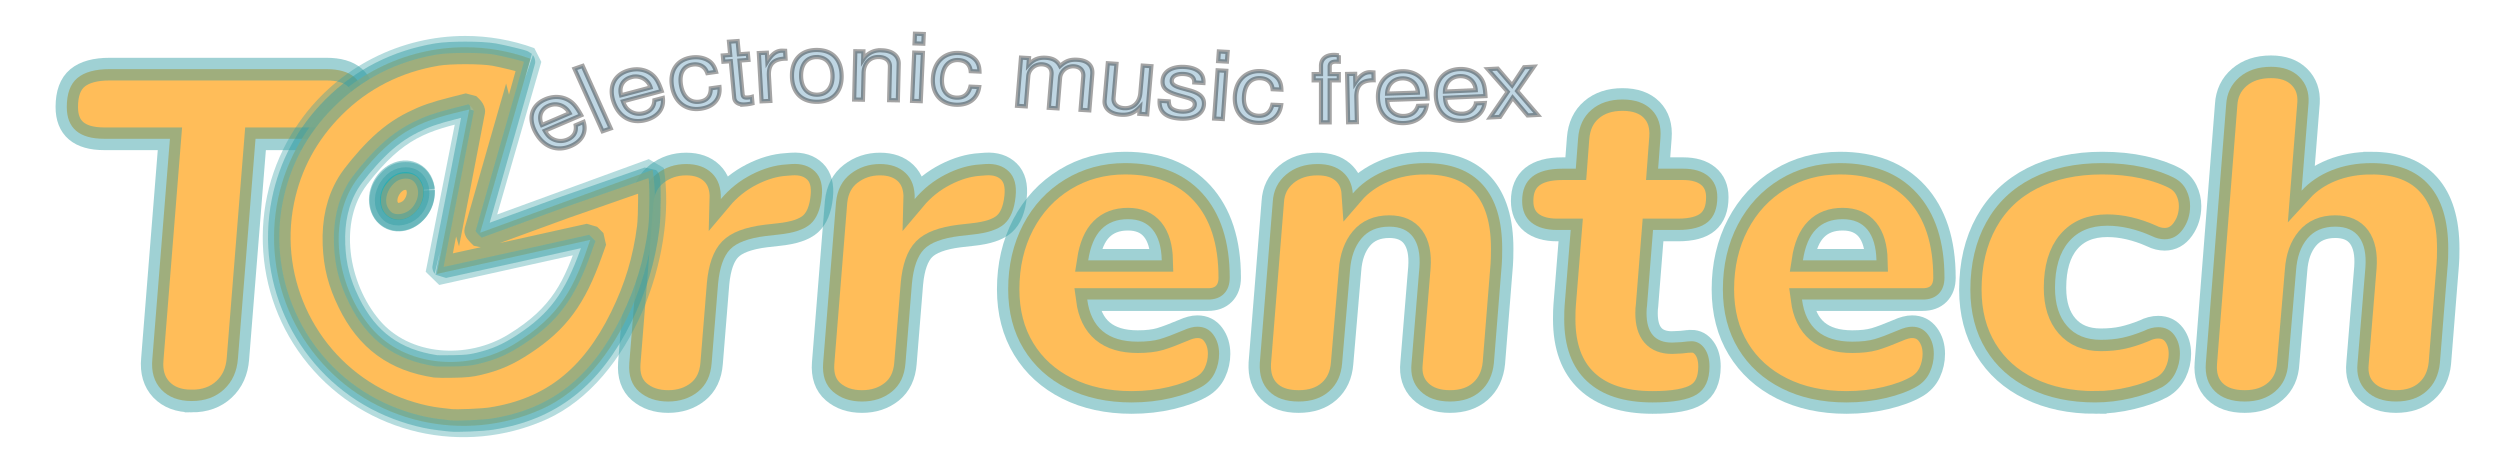 <svg xmlns="http://www.w3.org/2000/svg" width="482.267" height="88.83" viewBox="0 0 175.825 32.386" xmlns:v="https://vecta.io/nano"><style><![CDATA[.B{stroke-opacity:.474}.C{stroke-opacity:.475}.D{fill:#ffbd59}.E{color-interpolation-filters:sRGB}.F{flood-color:#dbad3e}.G{lighting-color:rgb(255,255,255)}.H{stroke-width:26.049}]]></style><defs><filter id="A" x="-.033" y="-.236" width="1.073" height="1.52" class="E"><feColorMatrix values="0 0 0 0 0 0 0 0 0 0 0 0 0 0 0 0.21 0.72 0.07 0 0 "/><feColorMatrix values="1 0 0 0 0 0 1 0 0 0 0 0 1 0 0 0 0 0 2 0 " result="B"/><feComposite in="SourceGraphic" operator="in" result="C"/><feFlood flood-color="#000"/><feComposite in2="B" operator="in"/><feComposite in2="C" operator="atop"/><feGaussianBlur stdDeviation="3"/><feOffset dx="3" dy="3" result="G"/><feFlood flood-opacity="1" result="H" class="F"/><feMerge><feMergeNode in="H"/><feMergeNode in="G"/><feMergeNode in="C"/></feMerge><feComposite in2="SourceGraphic" operator="in" result="J"/><feColorMatrix result="K" values="0 0 0 -1 0 0 0 0 -1 0 0 0 0 -1 0 0 0 0 1 0"/><feGaussianBlur stdDeviation="2.215"/><feSpecularLighting specularExponent="25" specularConstant="0.613" surfaceScale="10" class="G"><feDistantLight elevation="128" azimuth="50"/></feSpecularLighting><feComposite in2="J" k3="1" k2="1" operator="arithmetic"/><feComposite in2="K" operator="in" result="J"/><feColorMatrix result="K" values="0 0 0 -1 0 0 0 0 -1 0 0 0 0 -1 0 0 0 0 1 0"/><feColorMatrix type="hueRotate" values="352" in="J"/><feColorMatrix type="saturate" values="1"/></filter><filter id="B" x="-.137" y="-.138" width="1.3" height="1.302" class="E"><feColorMatrix values="0 0 0 0 0 0 0 0 0 0 0 0 0 0 0 0.21 0.72 0.07 0 0 "/><feColorMatrix values="1 0 0 0 0 0 1 0 0 0 0 0 1 0 0 0 0 0 2 0 " result="B"/><feComposite in="SourceGraphic" operator="in" result="C"/><feFlood flood-color="#000"/><feComposite in2="B" operator="in"/><feComposite in2="C" operator="atop"/><feGaussianBlur stdDeviation="3"/><feOffset dx="3" dy="3" result="G"/><feFlood flood-opacity="1" result="H" class="F"/><feMerge><feMergeNode in="H"/><feMergeNode in="G"/><feMergeNode in="C"/></feMerge><feComposite in2="SourceGraphic" operator="in" result="J"/><feColorMatrix result="K" values="0 0 0 -1 0 0 0 0 -1 0 0 0 0 -1 0 0 0 0 1 0"/><feGaussianBlur stdDeviation="2.215"/><feSpecularLighting specularExponent="25" specularConstant="0.613" surfaceScale="10" class="G"><feDistantLight elevation="128" azimuth="51"/></feSpecularLighting><feComposite in2="J" k3="1" k2="1" operator="arithmetic"/><feComposite in2="K" operator="in" result="J"/><feColorMatrix result="K" values="0 0 0 -1 0 0 0 0 -1 0 0 0 0 -1 0 0 0 0 1 0"/><feColorMatrix type="hueRotate" values="352" in="J"/><feColorMatrix type="saturate" values="1"/></filter></defs><g transform="translate(-30.554 -44.784)"><g stroke="#359ea5"><g transform="matrix(.377 0 0 .381 86.345 61.353)" paint-order="normal" filter="url(#A)" stroke-width="4.185" class="D B"><path d="M-115.23 27.54q-3.63 0-5.66-2.11-2.02-2.12-1.68-5.66h0l3.28-40.64h-12.25q-6.99 0-6.99-5.87h0q0-3.71 1.98-5.35 1.99-1.64 6.04-1.64h0 40.39q6.99 0 6.99 5.95h0q0 3.71-1.94 5.31-1.94 1.6-6.09 1.6h0-12.16l-3.28 40.56q-.26 3.54-2.59 5.69-2.33 2.16-6.04 2.16z"/><path d="M-3.3-16.21q2.76-.17 4.36 1.38 1.59 1.55 1.25 4.66h0q-.35 3.45-2.07 5-1.73 1.56-6.05 1.99h0l-2.33.26q-4.83.6-6.64 2.46-1.81 1.85-2.24 6.25h0l-1.21 14.76q-.26 3.45-2.55 5.27-2.29 1.81-5.56 1.81h0q-3.28 0-5.4-1.81-2.11-1.82-1.85-5.27h0l2.41-29.77q.35-3.37 2.72-5.18 2.37-1.81 5.48-1.81h0q3.02 0 4.79 1.68 1.77 1.68 1.68 4.79h0q2.42-2.85 5.74-4.53 3.33-1.68 6.43-1.86h0z"/><path d="M32.86-16.21q2.76-.17 4.36 1.38 1.59 1.55 1.25 4.66h0q-.35 3.45-2.07 5-1.73 1.56-6.05 1.99h0l-2.33.26q-4.83.6-6.64 2.46-1.81 1.85-2.24 6.25h0l-1.21 14.76q-.26 3.45-2.55 5.27-2.29 1.81-5.56 1.81h0q-3.28 0-5.4-1.81Q2.31 24 2.57 20.55h0L4.98-9.22q.35-3.37 2.72-5.18 2.37-1.81 5.48-1.81h0q3.02 0 4.79 1.68 1.77 1.68 1.68 4.79h0q2.42-2.85 5.74-4.53 3.32-1.68 6.43-1.86h0z"/><path d="M78.42 4.76q0 1.9-1.08 2.98-1.07 1.07-2.97 1.07h0-22.53q1.04 7.77 9.41 7.77h0q2.5 0 4.14-.47 1.64-.48 4.32-1.6h0q1.55-.69 2.67-.69h0q1.9 0 2.98 1.47 1.08 1.46 1.08 3.54h0q0 1.81-.78 3.45-.77 1.64-2.41 2.59h0q-2.25 1.29-5.74 2.11-3.5.82-7.38.82h0q-6.82 0-12.04-2.59-5.22-2.59-8.11-7.29-2.89-4.7-2.89-11h0q0-6.65 2.8-11.96 2.81-5.3 7.81-8.32 5.01-3.02 11.22-3.02h0q9.23 0 14.37 5.56 5.13 5.57 5.13 15.58zM59.44-6.03q-3.11 0-4.96 1.86-1.86 1.85-2.46 5.74h0 13.72q-.09-3.72-1.69-5.66-1.59-1.94-4.61-1.94z"/><path d="M114.93-16.38q7.08 0 10.7 4.01 3.62 4.01 3.62 11.78h0q0 1.9-.08 2.93h0l-1.47 18.21q-.34 3.28-2.5 5.18-2.16 1.9-5.7 1.9h0q-3.54 0-5.52-1.94-1.99-1.95-1.64-5.14h0l1.47-17.69q.26-3.62-1.17-5.57-1.42-1.94-4.44-1.94h0q-3.37 0-5.22 2.2-1.86 2.2-2.12 5.91h0l-1.47 17.09q-.25 3.28-2.41 5.18-2.16 1.9-5.7 1.9h0q-3.62 0-5.52-1.9-1.9-1.9-1.73-5.18h0l2.42-29.77q.17-3.11 2.5-5.05 2.33-1.94 5.87-1.94h0q2.93 0 4.66 1.46 1.73 1.47 1.9 3.97h0q2.24-2.58 5.78-4.09 3.54-1.51 7.77-1.51z"/><path d="M164.55 16.5q1.47 0 2.42 1.29.95 1.29.95 3.37h0q0 3.71-2.38 5.17-2.37 1.47-8.24 1.47h0q-8.02 0-12.25-3.93-4.23-3.92-4.23-11.43h0q0-1.73.08-2.59h0l1.13-13.89h-2.51q-3.1 0-4.83-1.38-1.72-1.39-1.72-3.97h0q0-5.96 7.5-5.96h0 2.51l.43-5.61q.26-3.36 2.5-5.26 2.24-1.9 5.78-1.9h0q3.54 0 5.44 1.9 1.9 1.9 1.64 5.17h0l-.43 5.7H163q3.02 0 4.7 1.38 1.68 1.38 1.68 3.88h0q0 3.11-1.77 4.58-1.76 1.47-5.56 1.47h0-4.66l-1.12 13.98q-.09.51-.09 1.38h0q0 5.43 4.75 5.43h0l1.72-.08q1.38-.17 1.9-.17z"/><path d="M211.76 4.76q0 1.9-1.08 2.98-1.08 1.07-2.98 1.07h0-22.52q1.03 7.77 9.4 7.77h0q2.51 0 4.15-.47 1.64-.48 4.31-1.6h0q1.55-.69 2.68-.69h0q1.89 0 2.97 1.47 1.08 1.46 1.08 3.54h0q0 1.81-.77 3.45-.78 1.64-2.42 2.59h0q-2.24 1.29-5.74 2.11-3.49.82-7.38.82h0q-6.82 0-12.04-2.59-5.22-2.59-8.11-7.29-2.89-4.7-2.89-11h0q0-6.65 2.8-11.96 2.81-5.3 7.81-8.32 5.01-3.02 11.22-3.02h0q9.24 0 14.37 5.56 5.14 5.57 5.14 15.58zM192.77-6.03q-3.11 0-4.96 1.86-1.86 1.85-2.46 5.74h0 13.72q-.09-3.72-1.68-5.66-1.6-1.94-4.62-1.94z"/><path d="M239.89 27.8q-6.99 0-12.25-2.55-5.27-2.54-8.16-7.24-2.89-4.71-2.89-11.01h0q0-7.16 2.98-12.47 2.97-5.31 8.54-8.11 5.57-2.8 13.08-2.8h0q4.14 0 7.68.77 3.53.78 5.95 2.07h0q1.38.78 2.07 2.16.69 1.38.69 2.93h0q0 2.42-1.34 4.28-1.33 1.85-3.4 1.85h0q-1.21 0-2.42-.6h0q-4.32-1.9-8.29-1.9h0q-4.66 0-7.2 2.98-2.55 2.97-2.55 8.5h0q0 4.48 2.25 7.03 2.24 2.55 6.3 2.55h0q2.24 0 4.05-.39 1.81-.39 3.97-1.25h0q1.38-.69 2.68-.69h0q1.9 0 2.98 1.42 1.07 1.42 1.07 3.5h0q0 1.81-.82 3.49-.82 1.68-2.46 2.63h0q-2.24 1.21-5.69 2.03-3.45.82-6.82.82z"/><path d="M291.41-16.38q7.08 0 10.7 4.01 3.63 4.01 3.63 11.78h0q0 1.9-.09 2.93h0l-1.47 18.21q-.34 3.28-2.5 5.18-2.16 1.9-5.69 1.9h0q-3.54 0-5.53-1.94-1.98-1.95-1.64-5.14h0l1.47-17.69q.26-3.62-1.16-5.57-1.43-1.94-4.45-1.94h0q-3.37 0-5.22 2.2-1.86 2.2-2.11 5.91h0l-1.47 17.09q-.17 3.28-2.38 5.18-2.2 1.9-5.73 1.9h0q-3.63 0-5.57-1.9-1.94-1.9-1.68-5.18h0l3.79-47.72q.18-3.11 2.46-5.05 2.29-1.94 5.91-1.94h0q3.37 0 5.27 1.85 1.9 1.86 1.73 4.79h0l-1.3 16.23q2.24-2.42 5.61-3.76 3.37-1.33 7.42-1.33z"/></g><g transform="matrix(.23 0 0 .23 37.187 33.347)" paint-order="stroke fill markers" filter="url(#B)" class="C"><g stroke-linejoin="bevel"><g stroke-miterlimit="3.6"><path d="M416.57 230.83c-69.721.055-137.307 33.229-179.615 92.346-57.611 80.5-54.07 189.15 8.643 265.186S414.65 688.97 505.143 648.338 648.21 469.514 632.945 372.174l-199.033 72.662 58.057-200.729c-24.682-8.985-50.18-13.297-75.398-13.277zm4.719 71.861l-37.453 189.756 177.051-39.316c-18.014 53.986-33.177 86.844-87.637 120.266-52.32 32.108-126.076 27.424-165.57-19.385s-52.025-123.81-14.668-172.562c44.617-58.227 76.708-66.659 128.277-78.758z" transform="scale(.265)" opacity=".77" class="D H"/><path d="M140.432 24.364c2.443 2.989 2.43 7.788-.03 10.757s-6.449 2.998-8.939.066-2.553-7.731-.14-10.756 6.4-3.145 8.936-.27" transform="matrix(.796 .606 -.576 .817 0 0)" fill="#0ff" stroke-width="6.894"/><g transform="scale(.265)" class="D H"><path d="M328.987 426.721c-6.501-4.123-9.696-10.716-9.604-19.815.084-8.296 2.707-14.595 8.853-21.263 6.314-6.849 11.324-9.214 19.649-9.272 9.178-.064 14.52 3.309 18.294 11.551 2.225 4.861 2.554 6.806 2.137 12.624-1.528 21.289-23.731 36.066-39.328 26.175z"/><path d="M333.734 422.489c-3.688-1.492-7.394-6.878-8.135-11.825-1.354-9.028 3.793-19.803 12.079-25.286 5.895-3.901 14.918-4.008 19.017-.226 7.652 7.059 7.396 19.969-.596 30.059-5.345 6.748-15.501 10.053-22.364 7.277z"/><path d="M399.649 661.331l-13.37-1.558c-19.905-2.32-43.512-9.347-63.864-19.011-87.122-41.366-135.284-137.711-116.124-232.301 8.419-41.562 27.978-77.802 58.522-108.435 32.282-32.374 72.604-52.93 119.194-60.763 15.058-2.532 51.113-2.51 65.922.041 8.798 1.515 33.643 7.554 34.466 8.378.145.145-12.332 43.813-27.727 97.039l-27.992 97.937c0 .639 1.566 2.68 3.48 4.536l3.48 3.373 95.611-34.911 96.768-33.754c1.635 1.635 1.539 43.522-.131 56.623-4.738 37.179-14.559 69.797-31.213 103.67-34.302 69.768-81.214 106.421-149.926 117.14-10.067 1.571-39.893 2.834-47.097 1.994zm32.138-65.057c20.399-4.827 34.222-10.891 52.872-23.195 39.056-25.766 58.403-51.995 77.314-104.812l4.941-13.8-3.609-3.609-3.609-3.609-83.888 18.642-84.079 18.446c-.105-.108 7.692-40.084 17.327-88.835l17.532-90.777c.007-1.176-1.37-3.464-3.061-5.085l-3.075-2.946-17.4 4.43c-22.257 5.666-32.287 9.158-46.428 16.163-15.494 7.676-28.856 17.437-42.496 31.045-12.223 12.194-26.852 29.852-32.489 39.218-12.159 20.2-17.544 43.532-16.431 71.19.981 24.378 6.032 43.99 17.221 66.867 21.084 43.11 52.683 66.302 100.114 73.478 1.711.259 11.041.311 20.734.117 14.28-.287 19.689-.842 28.509-2.929z"/></g></g></g></g></g><path d="M71.429 52.887c-.258-.466-.452-.729-.678-.914-.503-.405-1.2-.481-1.85-.203-.967.414-1.233 1.328-.675 2.337s1.493 1.366 2.473.946c.795-.34 1.126-.972.898-1.697l-.557.238c.07.468-.125.811-.569 1.001a1.19 1.19 0 0 1-1.054-.039c-.229-.118-.372-.273-.547-.574zm-2.764.693c-.266-.585-.079-1.12.478-1.359.563-.241 1.167-.024 1.47.524zm2.868-4.161l-.576.2 1.974 4.397.576-.2zm5.556 1.768c-.171-.497-.315-.783-.505-.997-.423-.47-1.099-.642-1.79-.458-1.03.274-1.456 1.14-1.087 2.213s1.228 1.557 2.272 1.279c.846-.225 1.287-.803 1.192-1.55l-.593.158c-.015.471-.27.783-.742.909-.374.1-.742.035-1.034-.185-.205-.149-.318-.322-.437-.643zm-2.854.299c-.158-.615.124-1.117.717-1.275a1.09 1.09 0 0 1 1.357.723zm6.678-1.646c-.089-.322-.208-.522-.388-.687-.32-.276-.812-.397-1.343-.321-1.033.147-1.563.959-1.358 2.073.199 1.082.98 1.673 2.013 1.526.909-.13 1.396-.692 1.317-1.522l-.611.087c-.003.552-.266.866-.783.939-.669.095-1.158-.328-1.304-1.121-.155-.839.146-1.394.808-1.488.509-.073.878.144 1.036.601zm2.238-1.282l-.632.046-.087-.931-.61.044.087.931-.521.038.041.439.521-.038.238 2.559c.032.349.314.517.792.483a2.95 2.95 0 0 0 .495-.081l-.042-.452c-.086.026-.167.038-.291.047-.264.019-.344-.04-.366-.279l-.216-2.32.632-.046zm.771-.041l.192 3.394.618-.027-.1-1.762c-.039-.816.323-1.196 1.171-1.214l-.031-.551-.237-.009c-.397.017-.688.238-1.012.759l-.035-.615zm4.043-.217c-1.091.013-1.729.701-1.712 1.842.017 1.148.676 1.815 1.774 1.802 1.091-.013 1.736-.701 1.719-1.816-.018-1.18-.662-1.841-1.782-1.828zm.015.499c.693-.008 1.113.486 1.126 1.329.012.804-.408 1.308-1.086 1.316-.685.008-1.113-.486-1.125-1.31s.4-1.328 1.085-1.336zm2.727-.411l-.081 3.397.619.011.045-1.874c.016-.694.44-1.14 1.074-1.128.486.009.79.274.78.682l-.056 2.353.612.011.061-2.567c.013-.564-.457-.936-1.201-.95a1.42 1.42 0 0 0-1.298.644l.014-.571zm4.755.117l-.611-.021-.151 3.395.611.021zm.059-1.328l-.619-.021-.03.68.619.021zm3.92 2.641c-.01-.332-.078-.549-.215-.744-.246-.329-.699-.538-1.236-.563-1.045-.048-1.757.647-1.824 1.774-.064 1.094.557 1.818 1.602 1.865.92.042 1.53-.417 1.652-1.243l-.618-.028c-.135.539-.468.797-.99.773-.677-.031-1.053-.535-1.006-1.338.05-.848.477-1.335 1.147-1.305.515.023.823.304.869.78zm2.919-.981l-.278 3.389.617.039.174-2.128c.04-.492.477-.86.977-.829.456.029.693.291.657.724l-.191 2.335.617.039.174-2.128c.04-.492.477-.86.977-.829.448.028.692.297.657.724l-.191 2.335.617.039.208-2.542c.05-.608-.32-.97-1.04-1.015-.515-.033-.834.084-1.226.442-.198-.377-.494-.551-.994-.583-.515-.033-.874.114-1.231.501l.039-.479zm8.878 3.99l.293-3.388-.61-.041-.166 1.92c-.06.692-.51 1.117-1.15 1.074-.485-.032-.771-.312-.736-.719l.207-2.399-.61-.041-.226 2.612c-.049.563.398.957 1.147 1.007.566.038.941-.113 1.34-.535l-.041.472zm3.955-2.205c.047-.667-.423-1.073-1.312-1.129-.897-.056-1.511.315-1.561.942-.043.53.245.802 1.141 1.053l.563.159c.419.117.577.264.558.503-.026.323-.404.514-.94.481-.331-.021-.603-.122-.746-.274-.088-.103-.124-.203-.141-.444l-.647-.041c-.034.785.436 1.191 1.443 1.254.97.061 1.622-.321 1.675-.974.041-.505-.26-.803-1.011-1.013l-.578-.16c-.491-.135-.693-.29-.674-.53.026-.317.357-.491.857-.46.493.031.742.235.728.592zm1.605-.858l-.61-.034-.244 3.391.61.034zm.095-1.327l-.618-.034-.049.68.618.034zm3.781 2.652c-.011-.332-.08-.549-.217-.743-.247-.329-.701-.537-1.238-.56-1.045-.045-1.755.651-1.818 1.778-.061 1.095.563 1.816 1.608 1.861.92.04 1.529-.421 1.648-1.247l-.618-.027c-.133.54-.465.798-.988.775-.677-.029-1.055-.532-1.01-1.336.047-.848.473-1.337 1.143-1.308.515.022.824.302.872.778zm4.038-1.094h-.641v-.532c0-.227.14-.344.428-.344l.214.007v-.447a1.65 1.65 0 0 0-.346-.033c-.567 0-.907.285-.907.771v.577h-.516v.441h.516l-.002 2.957h.612l.002-2.957h.641zm.582-.008l.073 3.397.619-.01-.038-1.764c-.01-.817.365-1.187 1.213-1.181l-.012-.551-.236-.016c-.398.007-.696.219-1.038.731l-.013-.616zm5.662 1.733c-.021-.518-.078-.828-.199-1.077-.273-.549-.876-.868-1.598-.845-1.075.034-1.738.776-1.692 1.897s.737 1.781 1.827 1.746c.884-.028 1.477-.488 1.601-1.232l-.619.02c-.151.453-.488.697-.981.713-.39.012-.728-.133-.946-.411-.155-.19-.215-.383-.236-.719zm-2.846-.351c.026-.63.444-1.052 1.062-1.072.626-.02 1.078.394 1.103 1.003zm6.918.172c-.03-.518-.091-.827-.216-1.075-.282-.546-.89-.857-1.611-.825-1.075.047-1.725.797-1.662 1.917s.765 1.771 1.854 1.723c.883-.039 1.469-.506 1.581-1.252l-.618.027a.98.98 0 0 1-.97.725c-.39.017-.73-.124-.953-.399-.158-.188-.221-.38-.247-.716zm-2.851-.316c.016-.631.427-1.058 1.045-1.085.626-.028 1.084.381 1.119.989zm5.075-.043l1.182-1.707-.691.037-.842 1.279-1.012-1.18-.699.037 1.402 1.595-1.241 1.801.699-.037.888-1.353 1.053 1.25.714-.038z" stroke-opacity=".359" fill="#bfd6e3" stroke="#000" stroke-width=".295" stroke-dashoffset="9.999"/></g></svg>